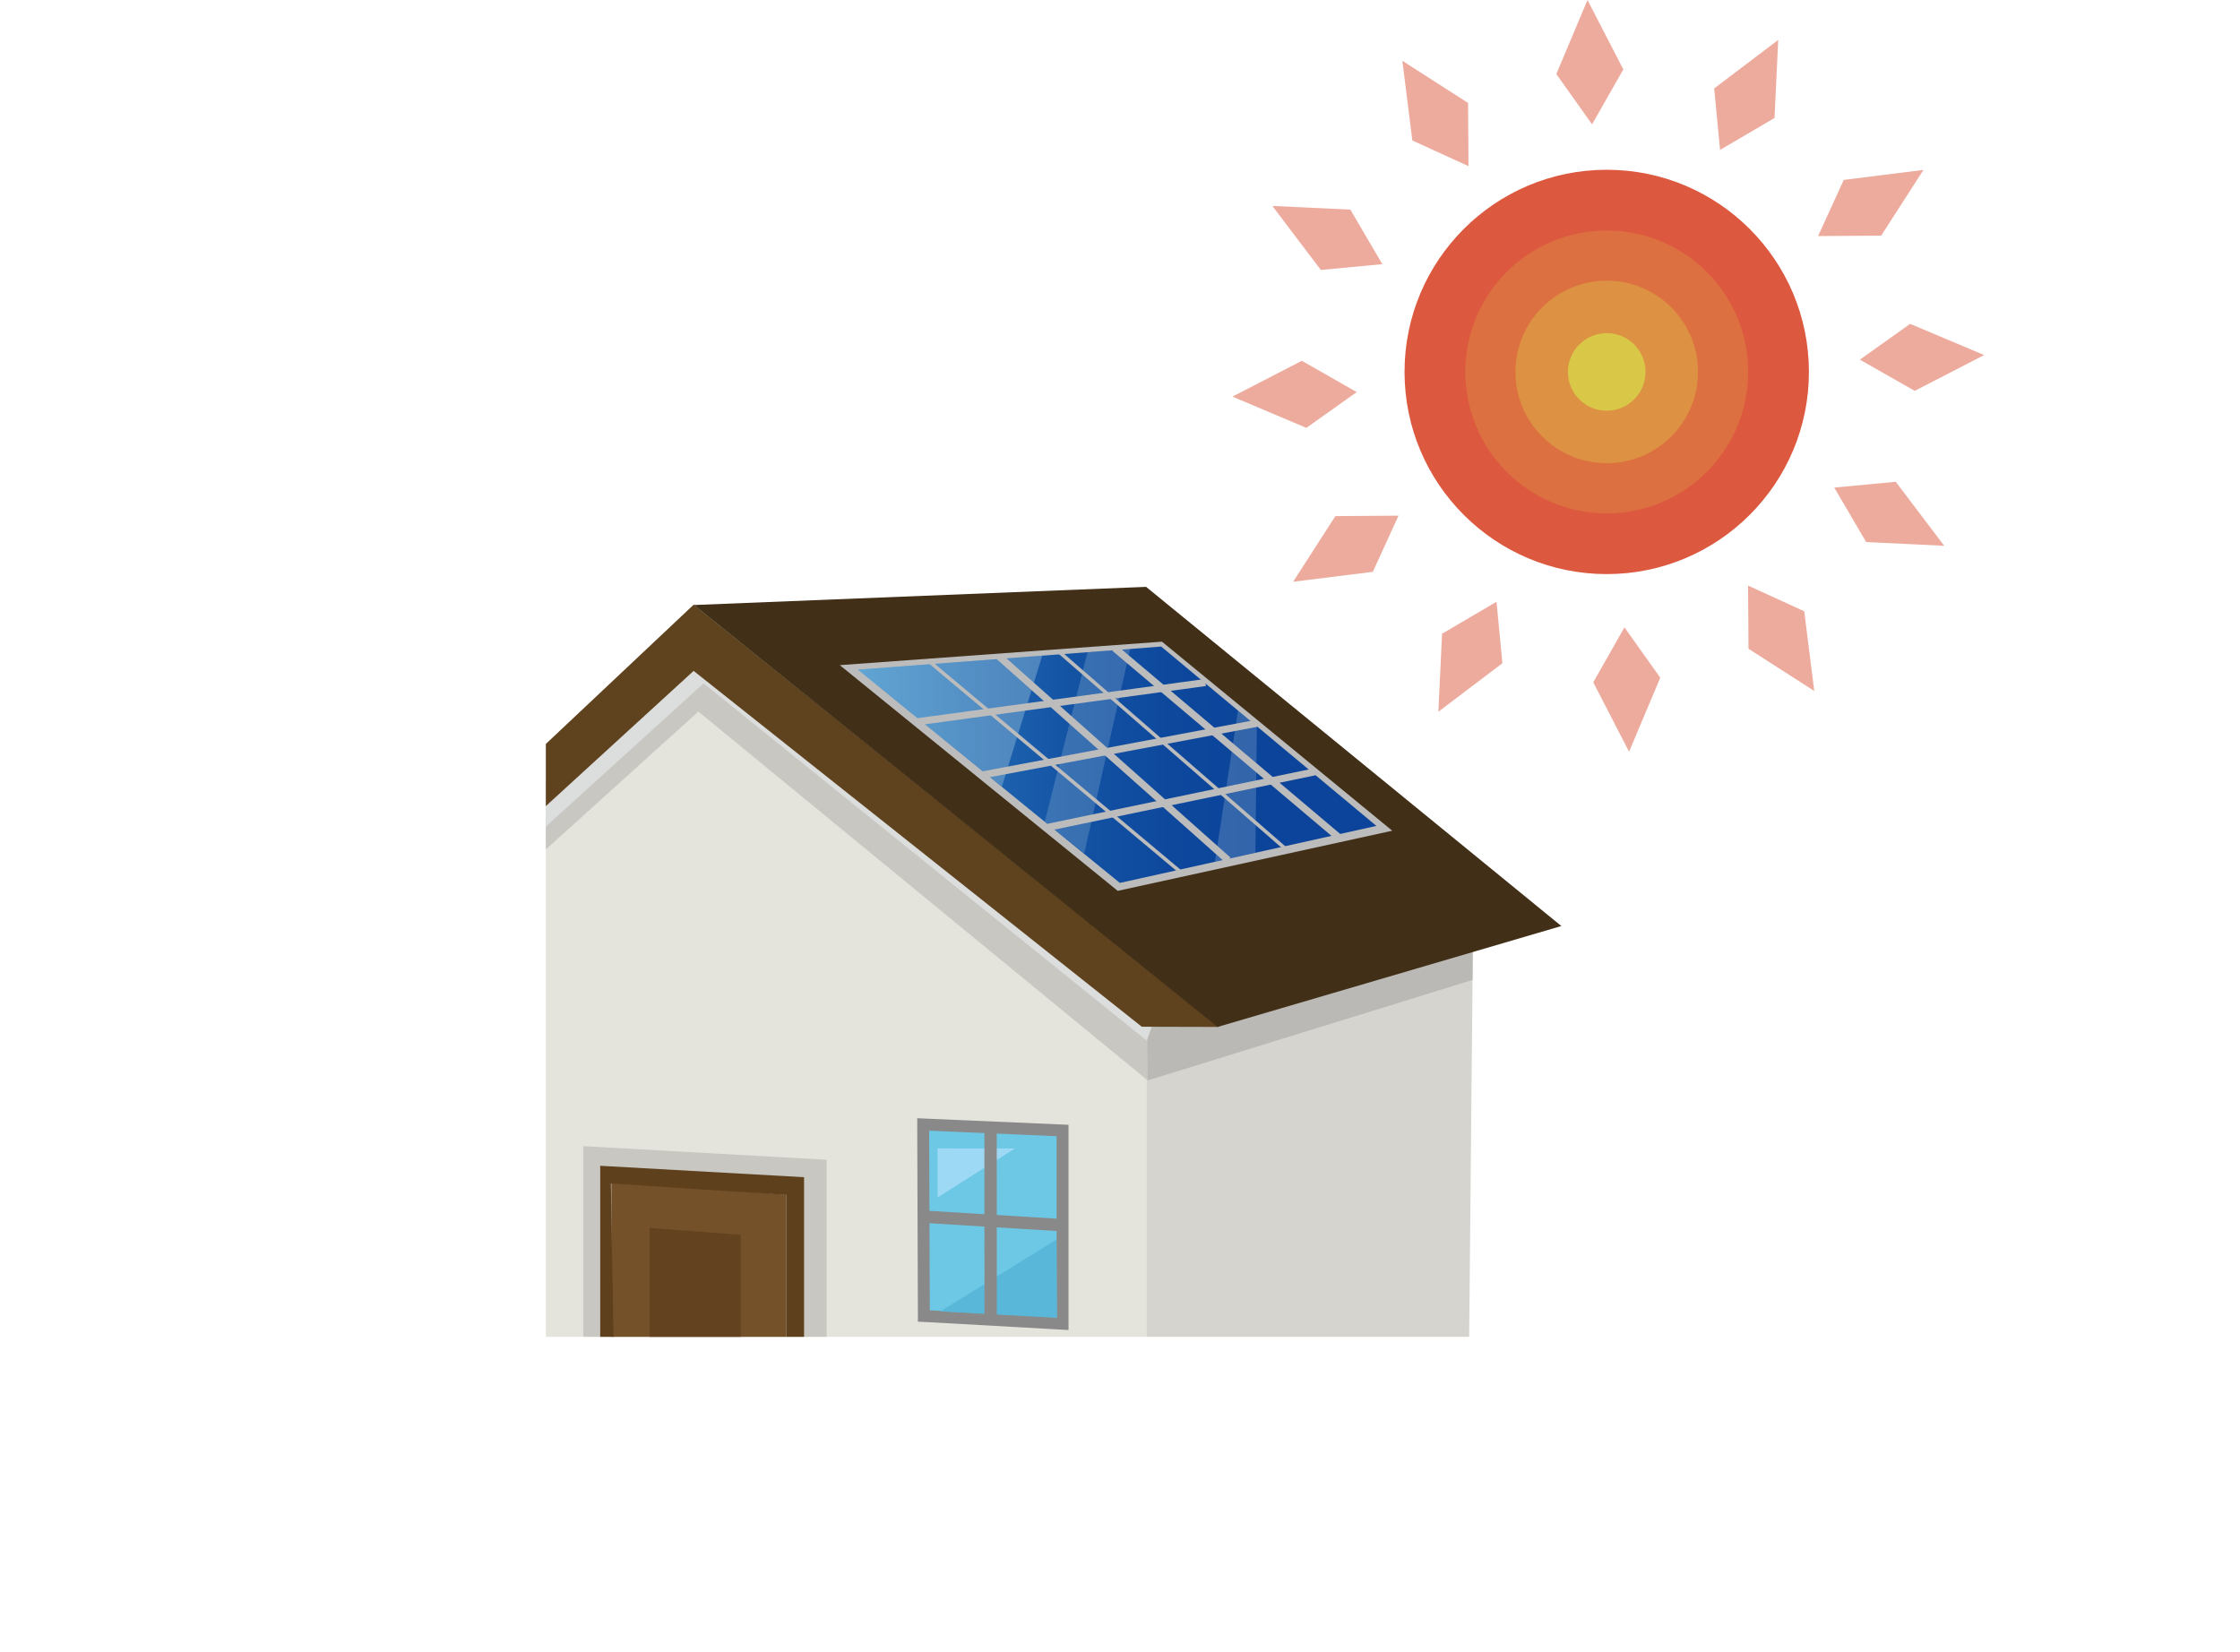 <svg id="レイヤー_8" data-name="レイヤー 8" xmlns="http://www.w3.org/2000/svg" xmlns:xlink="http://www.w3.org/1999/xlink" height="180" viewBox="0 0 244 233"><defs><style>.cls-1,.cls-24,.cls-30,.cls-31{fill:none;}.cls-2{clip-path:url(#clip-path);}.cls-3,.cls-7{fill:#dc593f;}.cls-4{fill:#dd7040;}.cls-5{fill:#dd9243;}.cls-6{fill:#d9c847;}.cls-7{opacity:0.5;}.cls-8{fill:#b6b6b7;}.cls-9{fill:#d5d4cf;}.cls-10{fill:#bab9b5;}.cls-11{fill:#e5e4dc;}.cls-12{fill:#c8c7c2;}.cls-13{fill:#dcdddd;}.cls-14{fill:#5f431e;}.cls-15{fill:#75512a;}.cls-16{fill:#5e401d;}.cls-17{fill:#63431f;}.cls-18{fill:#ad8b65;}.cls-19{fill:#c3c3c4;}.cls-20{fill:#6dc8e6;}.cls-21{fill:#898989;}.cls-22{fill:#59b8d9;}.cls-23{fill:#9dd8f4;}.cls-24{stroke:#898989;stroke-width:1.74px;}.cls-24,.cls-30,.cls-31{stroke-miterlimit:10;}.cls-25{fill:#412f18;}.cls-26{fill:#bcbcbc;}.cls-27{fill:url(#名称未設定グラデーション_15);}.cls-28,.cls-29{fill:#cde9ef;}.cls-28{opacity:0.3;}.cls-29{opacity:0.2;}.cls-30,.cls-31{stroke:#bcbcbc;}.cls-30{stroke-width:0.5px;}</style><clipPath id="clip-path" transform="translate(40.71 -6.79)"><rect class="cls-1" x="0.33" y="0.05" width="204.21" height="195.26"/></clipPath><linearGradient id="名称未設定グラデーション_15" x1="85.05" y1="107.85" x2="158.15" y2="107.85" gradientUnits="userSpaceOnUse"><stop offset="0" stop-color="#3489ca"/><stop offset="0.05" stop-color="#2e80c3"/><stop offset="0.23" stop-color="#1f66b1"/><stop offset="0.41" stop-color="#1453a4"/><stop offset="0.6" stop-color="#0d489d"/><stop offset="0.81" stop-color="#0b449a"/></linearGradient></defs><title>contact_ex_ico1</title><g class="cls-2"><circle class="cls-3" cx="190.63" cy="52.45" r="28.51"/><circle class="cls-4" cx="190.63" cy="52.45" r="19.94"/><circle class="cls-5" cx="190.63" cy="52.45" r="12.87"/><circle class="cls-6" cx="190.63" cy="52.45" r="5.47"/><polygon class="cls-7" points="188.56 17.53 183.52 10.44 187.92 0 192.97 9.79 188.56 17.53"/><polygon class="cls-7" points="171.14 23.43 163.22 19.81 161.81 8.57 171.08 14.52 171.14 23.43"/><polygon class="cls-7" points="158.99 37.25 150.32 38.07 143.48 29.04 154.48 29.56 158.99 37.25"/><polygon class="cls-7" points="155.38 55.29 148.28 60.34 137.85 55.93 147.64 50.88 155.38 55.29"/><polygon class="cls-7" points="161.27 72.72 157.65 80.64 146.41 82.04 152.37 72.78 161.27 72.72"/><polygon class="cls-7" points="175.09 84.86 175.92 93.53 166.89 100.37 167.41 89.37 175.09 84.86"/><polygon class="cls-7" points="193.13 88.47 198.18 95.57 193.78 106.01 188.73 96.22 193.13 88.47"/><polygon class="cls-7" points="210.56 82.58 218.48 86.2 219.89 97.44 210.62 91.49 210.56 82.58"/><polygon class="cls-7" points="222.71 68.76 231.38 67.94 238.22 76.97 227.21 76.44 222.71 68.76"/><polygon class="cls-7" points="226.32 50.72 233.41 45.67 243.85 50.07 234.06 55.12 226.32 50.72"/><polygon class="cls-7" points="220.43 33.29 224.05 25.37 235.29 23.96 229.33 33.23 220.43 33.29"/><polygon class="cls-7" points="206.61 21.14 205.78 12.47 214.81 5.63 214.29 16.64 206.61 21.14"/><polygon class="cls-8" points="125.64 225.38 171.11 201.77 170.9 208.81 125.88 232.95 125.64 225.38"/><polygon class="cls-9" points="171.75 133.95 171.11 201.77 125.7 225.37 125.7 138.33 171.75 133.95"/><polygon class="cls-10" points="125.91 152.36 171.71 138.19 171.75 132.55 130.91 136.72 124.72 144.08 125.91 152.36"/><polygon class="cls-11" points="125.7 138.33 62.48 91.27 11.47 139.7 12.11 218.19 125.7 225.39 125.7 138.33"/><polygon class="cls-12" points="62.64 95.83 11.57 141.2 11.57 146.42 62.55 100.35 125.91 152.36 125.83 144.18 62.64 95.83"/><polygon class="cls-13" points="62.48 91.04 5.17 142.98 7.52 147.01 63.28 96.37 125.79 146.77 127.35 142.26 62.48 91.04"/><polygon class="cls-14" points="61.89 85.27 0 143.58 6.25 145.51 61.88 94.61 125.07 144.79 135.92 144.82 61.89 85.27"/><polygon class="cls-12" points="80.64 224.38 46.33 222.45 46.33 161.63 80.64 163.55 80.64 224.38"/><polygon class="cls-15" points="74.94 224.33 50.29 224.33 50.29 166.58 74.94 168.5 74.94 224.33"/><path class="cls-16" d="M34.24,175.3v55.82h2.5V172.8h0L8,171.19l0,59.93h2.5l-1-57.43,24.69,1.61" transform="translate(40.71 -6.79)"/><polygon class="cls-17" points="68.53 190.09 55.67 189.12 55.67 173.16 68.53 174.13 68.53 190.09"/><polygon class="cls-17" points="68.53 218.51 55.67 217.55 55.67 199.39 68.53 200.35 68.53 218.51"/><path class="cls-18" d="M32.42,202.93a1.74,1.74,0,1,1-1.73-1.74A1.75,1.75,0,0,1,32.42,202.93Z" transform="translate(40.71 -6.79)"/><polygon class="cls-19" points="125.88 232.95 11.8 224.09 11.8 217.69 125.7 225.37 125.88 232.95"/><polygon class="cls-20" points="94.31 185.62 94.22 158.57 113.86 159.42 113.86 186.67 94.31 185.62"/><path class="cls-21" d="M54.35,166.24l18,.78v25.55l-17.88-1-.09-25.37m-1.68-1.76v1.77l.09,25.37v1.59l1.59.08,17.88,1,1.77.1V165.41l-1.61-.07-18-.78-1.76-.08Z" transform="translate(40.71 -6.79)"/><polygon class="cls-22" points="113.03 174.81 96.65 184.94 113.12 185.85 113.03 174.81"/><polygon class="cls-23" points="96.27 168.88 96.27 161.94 107.17 161.96 96.27 168.88"/><line class="cls-24" x1="103.75" y1="159.23" x2="103.76" y2="185.69"/><line class="cls-24" x1="94.66" y1="171.6" x2="113.72" y2="172.77"/><polygon class="cls-25" points="61.93 85.32 125.68 82.76 184.23 130.59 135.76 144.82 61.93 85.32"/><polygon class="cls-20" points="20.97 183.19 20.89 156.25 38.44 157.11 38.44 184.25 20.97 183.19"/><path class="cls-21" d="M-19,163.93l15.86.77v25.45l-15.78-1L-19,163.93m-1.69-1.77v1.77l.07,25.26v1.58l1.58.1,15.78,1,1.78.11V163.1L-3,163l-15.86-.77-1.77-.09Z" transform="translate(40.71 -6.79)"/><polygon class="cls-22" points="37.61 172.43 23.14 182.51 37.68 183.43 37.61 172.43"/><polygon class="cls-23" points="22.81 166.53 22.81 159.61 32.43 159.64 22.81 166.53"/><line class="cls-24" x1="29.41" y1="156.92" x2="29.42" y2="183.27"/><line class="cls-24" x1="21.38" y1="169.24" x2="38.21" y2="170.4"/><polygon class="cls-26" points="160.39 117.15 121.68 125.63 82.49 93.8 127.92 90.49 160.39 117.15"/><polygon class="cls-27" points="158.15 116.47 121.98 124.51 85.05 94.44 127.81 91.18 158.15 116.47"/><polygon class="cls-28" points="85.05 94.44 105.34 110.94 111.04 92.44 85.05 94.44"/><polygon class="cls-29" points="111.39 115.87 117.42 91.98 123.44 91.48 116.96 120.35 111.39 115.87"/><line class="cls-30" x1="95.07" y1="93.26" x2="130.53" y2="122.96"/><polygon class="cls-29" points="138.64 100.21 135.38 121.55 141.09 120.24 141.3 102.38 138.64 100.21"/><line class="cls-31" x1="104.94" y1="92.57" x2="137.25" y2="121.31"/><line class="cls-31" x1="121.25" y1="91.4" x2="152.93" y2="118.16"/><line class="cls-30" x1="113.47" y1="91.98" x2="145.35" y2="119.71"/><line class="cls-31" x1="93.37" y1="101.79" x2="134.05" y2="96.25"/><line class="cls-31" x1="102.48" y1="109.31" x2="141.25" y2="102.01"/><line class="cls-31" x1="111.6" y1="116.72" x2="149.51" y2="108.83"/></g></svg>
